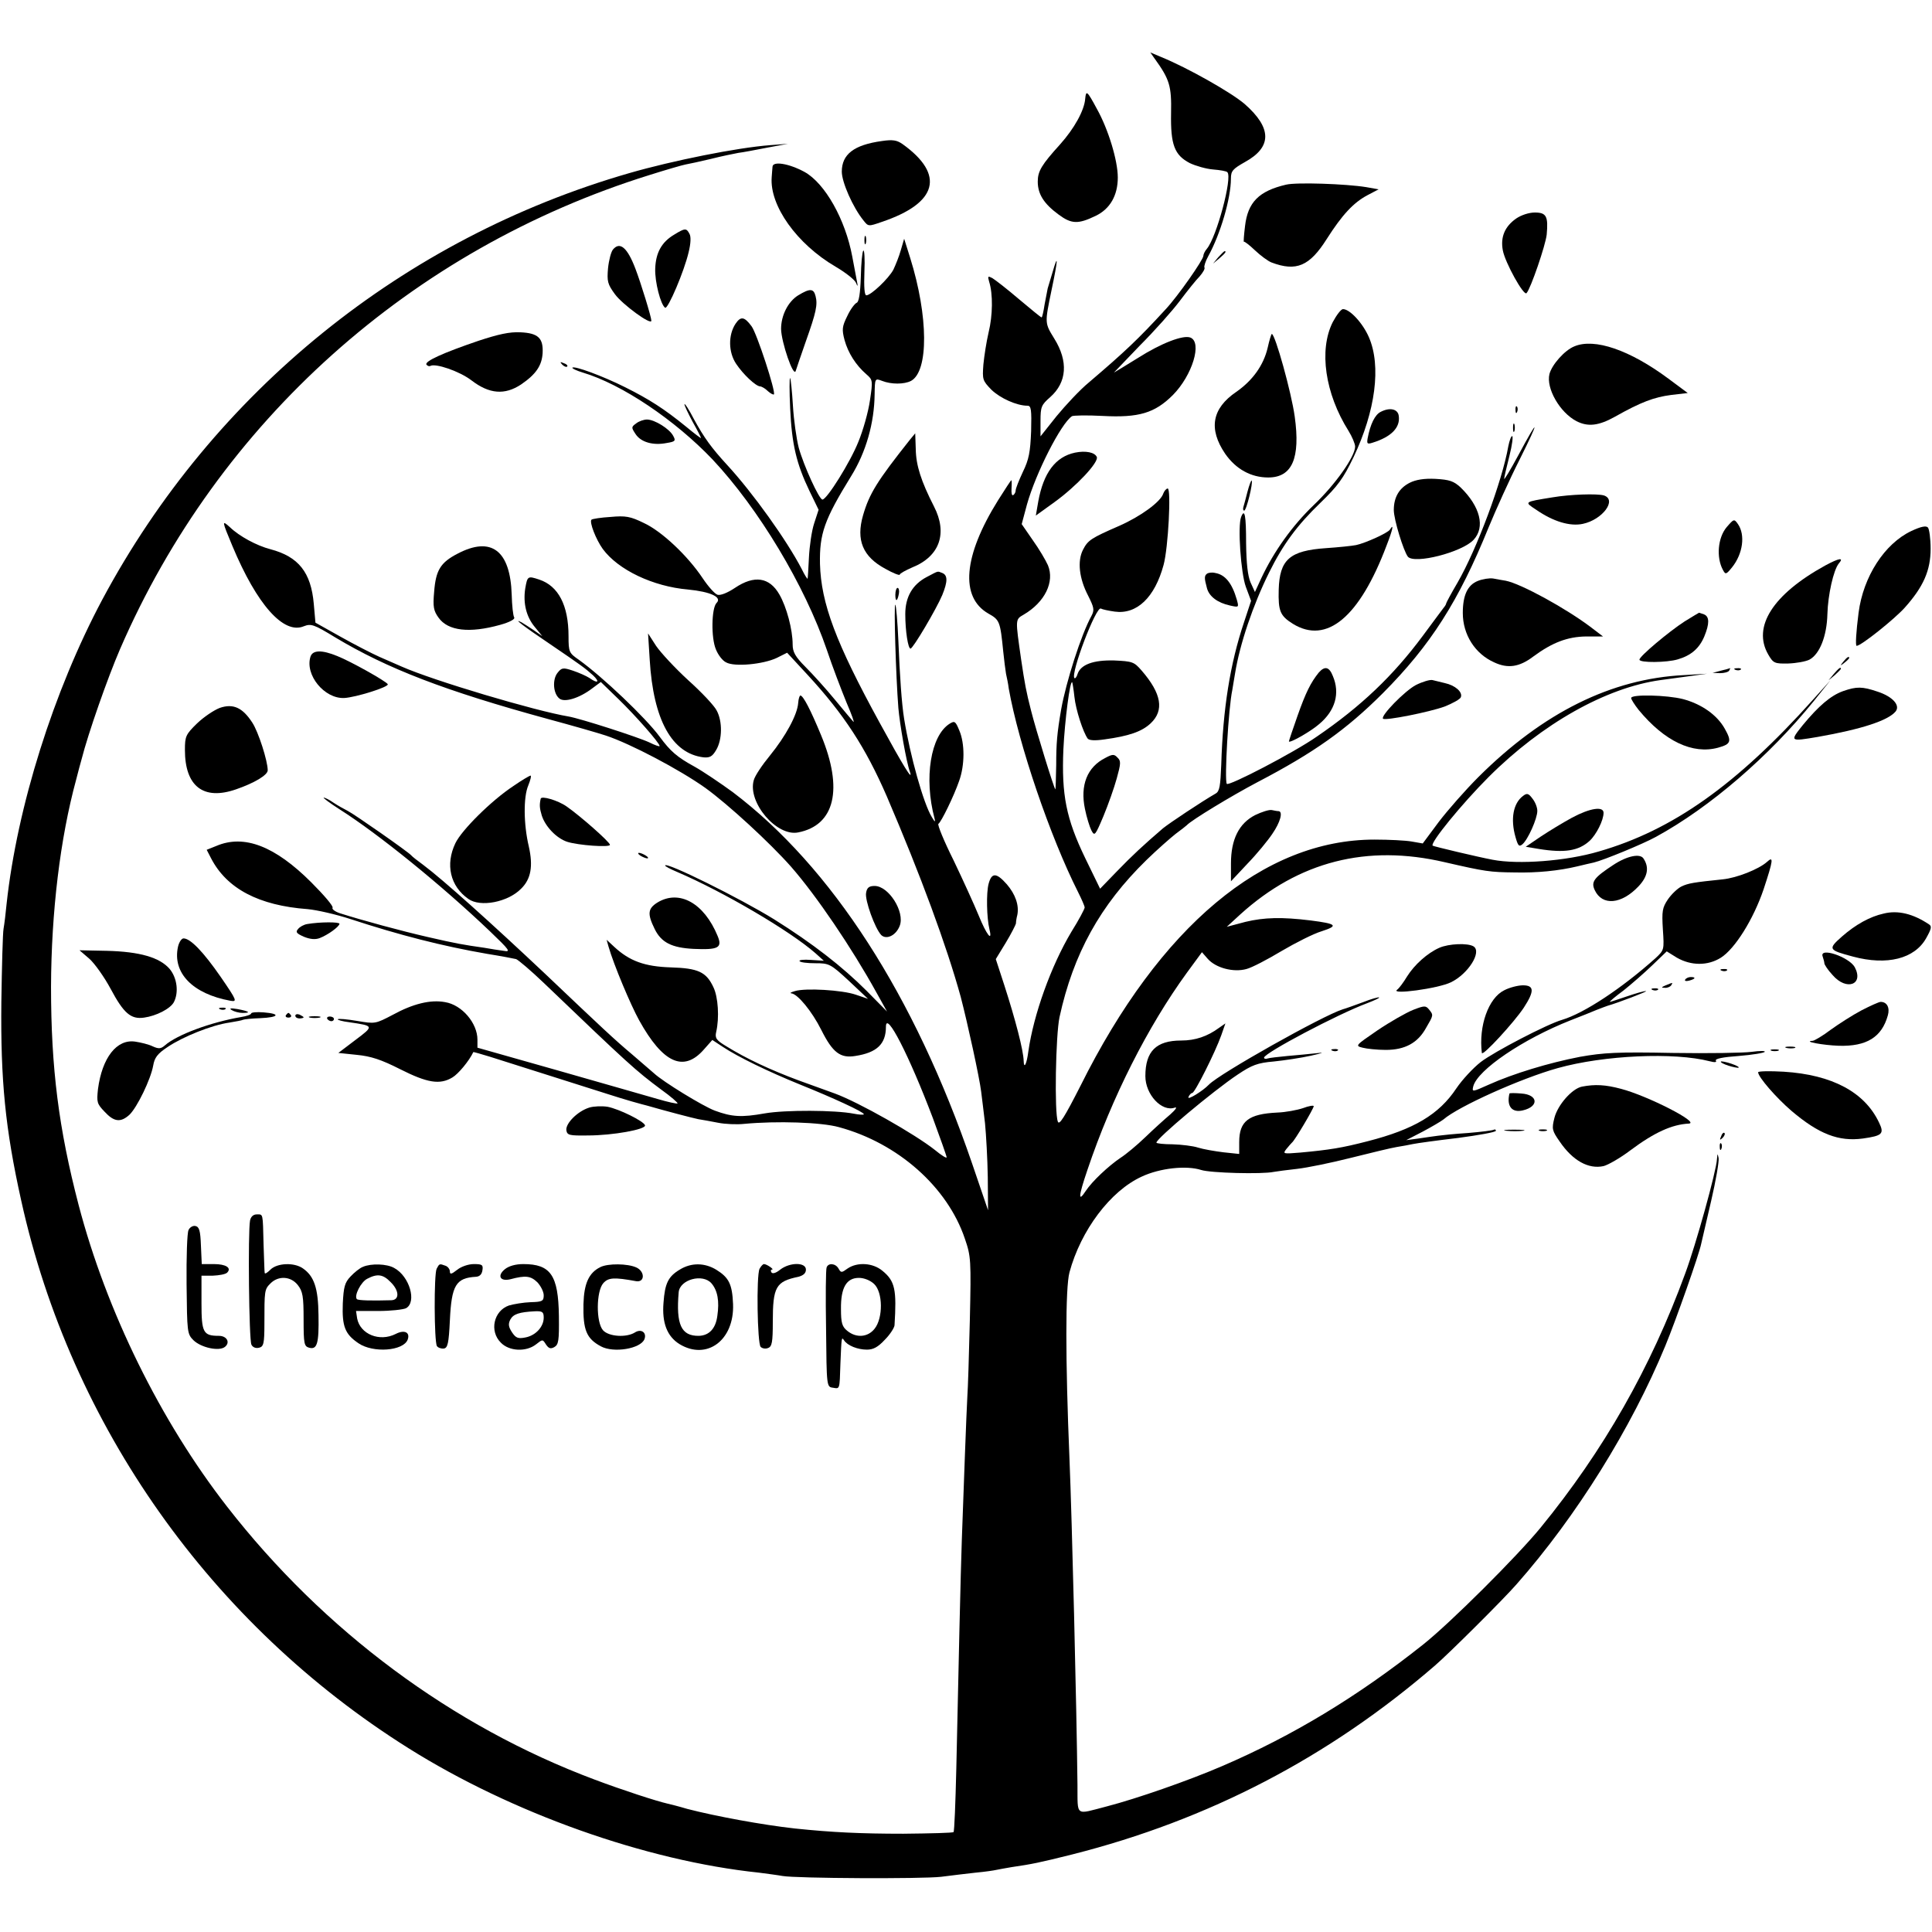 <?xml version="1.0" standalone="no"?>
<!DOCTYPE svg PUBLIC "-//W3C//DTD SVG 20010904//EN"
 "http://www.w3.org/TR/2001/REC-SVG-20010904/DTD/svg10.dtd">
<svg version="1.0" xmlns="http://www.w3.org/2000/svg"
 width="700pt" height="700pt" viewBox="0 0 700 700"
 preserveAspectRatio="xMidYMid meet">
<g transform="translate(0,700) scale(0.1,-0.1)"
fill="#000000" stroke="none">
<path d="M4184 6787 c54 -75 61 -99 59 -197 -2 -114 12 -152 68 -181 21 -10
59 -21 84 -23 25 -2 49 -6 52 -10 19 -19 -39 -235 -74 -277 -7 -8 -13 -20 -13
-26 0 -14 -92 -146 -137 -194 -99 -108 -148 -154 -277 -264 -33 -27 -85 -83
-118 -123 l-58 -73 0 56 c0 51 3 58 35 86 61 54 66 130 15 212 -35 57 -35 55
-10 176 23 109 25 138 4 66 -8 -27 -16 -54 -18 -60 -1 -5 -6 -31 -11 -57 -4
-27 -9 -48 -11 -48 -3 0 -39 30 -82 66 -42 36 -86 70 -96 76 -17 9 -18 8 -12
-13 14 -44 13 -122 -2 -183 -8 -34 -16 -86 -19 -117 -4 -54 -3 -58 29 -91 32
-31 92 -58 131 -58 13 0 15 -14 13 -92 -3 -76 -8 -103 -30 -148 -14 -30 -26
-60 -26 -67 0 -6 -4 -14 -9 -17 -5 -3 -7 8 -6 24 1 17 1 30 -1 30 -1 0 -23
-33 -48 -73 -126 -202 -138 -351 -35 -410 41 -23 43 -28 54 -138 3 -31 8 -67
10 -80 3 -13 8 -37 10 -54 36 -202 150 -537 251 -737 13 -26 24 -51 24 -56 0
-5 -21 -45 -48 -88 -74 -124 -137 -300 -156 -433 -6 -47 -16 -66 -17 -35 -1
39 -30 150 -70 274 l-31 95 36 59 c20 33 36 65 37 70 0 6 2 20 5 31 7 35 -7
75 -38 111 -38 43 -55 43 -66 2 -9 -33 -7 -124 3 -165 12 -49 -11 -19 -39 50
-16 39 -57 129 -91 200 -35 70 -59 129 -55 132 10 6 56 100 75 155 21 58 21
136 1 183 -14 34 -17 36 -35 25 -69 -43 -94 -197 -55 -343 4 -15 1 -14 -10 5
-30 49 -78 220 -100 355 -9 55 -16 158 -21 284 -3 68 -8 127 -11 130 -6 6 2
-259 11 -374 5 -58 29 -197 42 -232 12 -37 -25 23 -109 177 -160 292 -213 434
-217 577 -2 109 15 159 113 318 54 87 84 193 85 297 1 57 1 58 27 48 33 -13
80 -13 105 0 64 35 63 234 -3 445 l-22 70 -12 -41 c-6 -22 -19 -54 -27 -71
-17 -32 -81 -93 -98 -93 -7 0 -9 31 -7 85 2 46 0 81 -4 77 -4 -4 -8 -47 -9
-96 -2 -60 -7 -90 -15 -93 -7 -3 -23 -24 -34 -48 -19 -38 -20 -49 -10 -87 13
-47 41 -91 79 -124 23 -20 24 -22 13 -95 -6 -42 -25 -109 -42 -150 -29 -73
-114 -209 -130 -209 -12 0 -68 123 -86 188 -8 31 -18 100 -21 152 -3 52 -8 97
-10 100 -3 3 -3 -47 0 -110 6 -131 23 -201 70 -299 l33 -68 -16 -49 c-9 -27
-17 -83 -19 -124 -2 -41 -4 -76 -5 -77 -1 -1 -11 14 -21 35 -54 104 -177 276
-270 377 -57 62 -84 99 -121 167 -18 35 -34 59 -34 53 0 -5 14 -34 30 -64 17
-30 30 -56 30 -58 0 -2 -24 16 -54 41 -80 65 -133 99 -221 143 -82 41 -183 78
-191 71 -2 -3 15 -11 38 -18 141 -42 334 -172 470 -315 167 -178 334 -456 414
-690 20 -60 53 -146 71 -190 19 -44 30 -75 25 -70 -5 6 -36 42 -67 80 -32 39
-80 92 -106 118 -38 38 -47 55 -47 82 0 54 -22 136 -48 181 -36 63 -91 71
-161 24 -27 -18 -52 -28 -63 -25 -10 3 -34 30 -54 60 -54 81 -148 170 -213
200 -49 24 -66 27 -121 22 -34 -2 -66 -7 -69 -10 -8 -9 16 -71 41 -106 56 -76
182 -136 309 -147 82 -8 125 -28 103 -49 -18 -19 -20 -126 -2 -168 8 -20 24
-41 37 -47 30 -17 134 -7 183 16 l38 19 74 -80 c132 -143 210 -263 287 -440
123 -287 217 -542 268 -727 25 -96 68 -293 74 -343 3 -22 9 -74 14 -115 4 -41
9 -129 10 -195 l1 -120 -58 170 c-209 610 -509 1074 -867 1345 -44 32 -106 74
-138 92 -64 35 -88 56 -127 109 -51 69 -206 216 -292 278 -36 25 -38 28 -38
86 0 112 -37 182 -106 205 -42 14 -43 13 -51 -33 -8 -53 4 -102 35 -139 l27
-33 -30 21 c-16 11 -37 24 -45 29 -35 18 10 -16 99 -76 119 -81 130 -89 160
-116 26 -25 17 -31 -14 -9 -11 7 -38 19 -59 26 -36 12 -41 11 -56 -8 -19 -24
-16 -75 7 -93 18 -15 72 1 119 37 l31 23 64 -62 c61 -59 149 -159 149 -170 0
-3 -17 3 -37 13 -40 19 -251 87 -293 94 -120 20 -490 130 -605 181 -16 7 -52
23 -80 35 -27 12 -91 45 -141 73 l-91 51 -6 68 c-10 114 -55 171 -157 198 -50
13 -113 47 -147 80 -30 27 -29 23 9 -68 89 -213 186 -322 259 -291 26 10 36 7
113 -40 190 -114 398 -194 771 -296 89 -24 183 -51 210 -60 88 -29 267 -123
361 -190 83 -60 233 -198 310 -285 92 -105 220 -294 309 -455 l39 -70 -74 75
c-88 88 -196 172 -335 259 -121 75 -395 211 -395 195 0 -3 19 -13 43 -23 168
-72 410 -214 502 -295 l30 -27 -47 3 c-25 2 -44 0 -41 -4 2 -5 28 -8 57 -8 50
0 55 -2 122 -64 l69 -65 -44 15 c-49 17 -183 25 -221 13 -14 -4 -19 -7 -13 -8
23 -2 75 -65 109 -133 41 -82 69 -103 123 -94 78 12 111 43 111 106 0 60 84
-104 170 -331 27 -73 50 -138 50 -142 0 -5 -19 7 -42 26 -73 58 -276 173 -363
205 -16 6 -75 27 -130 47 -105 39 -192 80 -263 124 -37 22 -42 30 -37 52 12
52 7 127 -10 162 -26 56 -56 69 -155 72 -94 3 -149 23 -204 74 l-28 26 7 -25
c19 -66 80 -211 111 -267 86 -155 161 -189 234 -106 l31 35 38 -25 c56 -37
163 -89 281 -137 117 -47 230 -99 230 -107 0 -3 -17 -2 -37 2 -67 13 -247 14
-322 1 -84 -15 -119 -13 -181 10 -43 16 -188 105 -220 135 -9 8 -45 39 -80 69
-62 52 -111 98 -314 291 -192 181 -371 342 -442 395 -22 16 -41 31 -44 35 -10
12 -206 149 -230 161 -14 7 -37 20 -52 30 -14 10 -30 18 -35 18 -4 0 21 -19
57 -42 142 -90 371 -276 545 -442 72 -69 77 -76 50 -71 -16 2 -48 7 -70 11
-77 11 -101 15 -205 39 -96 22 -236 60 -318 86 -18 6 -30 15 -27 20 4 5 -31
46 -77 92 -131 131 -243 175 -344 132 l-35 -14 16 -31 c57 -110 173 -171 350
-184 33 -3 103 -19 155 -36 177 -58 333 -98 495 -126 50 -8 97 -17 105 -19 8
-3 53 -41 100 -86 308 -295 332 -317 426 -387 35 -25 61 -48 59 -50 -2 -2 -35
5 -72 16 -37 11 -200 57 -360 103 l-293 83 0 29 c0 60 -56 126 -117 136 -53
10 -117 -6 -190 -46 -63 -33 -64 -33 -129 -22 -36 6 -67 9 -70 6 -3 -2 17 -8
43 -11 88 -13 89 -13 21 -64 l-62 -47 67 -7 c51 -5 88 -17 157 -52 99 -50 144
-57 189 -30 21 12 61 60 76 92 1 1 28 -7 61 -17 32 -10 133 -42 224 -71 91
-29 183 -58 205 -65 22 -7 60 -19 85 -26 25 -7 50 -14 55 -15 62 -18 165 -45
185 -49 14 -2 46 -8 72 -13 25 -5 68 -7 95 -4 117 11 279 6 343 -12 214 -58
393 -217 456 -404 22 -64 23 -76 18 -297 -3 -126 -7 -250 -9 -275 -3 -49 -14
-348 -20 -519 -4 -112 -12 -458 -20 -830 -3 -124 -7 -226 -10 -229 -2 -3 -84
-5 -182 -6 -155 0 -259 5 -393 19 -117 13 -286 44 -390 71 -30 9 -62 17 -71
19 -40 9 -163 49 -264 87 -516 193 -982 539 -1332 989 -242 311 -437 708 -538
1093 -72 276 -100 495 -100 791 1 271 33 537 91 750 7 28 16 61 20 75 23 91
94 294 139 398 357 824 1055 1449 1919 1718 60 19 119 36 130 38 12 2 53 11
91 20 39 10 84 19 100 22 17 2 64 11 105 19 l75 14 -65 -5 c-119 -9 -353 -56
-509 -101 -819 -236 -1507 -792 -1910 -1545 -177 -332 -309 -752 -347 -1103
-3 -33 -8 -73 -11 -90 -3 -16 -6 -136 -8 -265 -3 -284 14 -459 72 -720 180
-816 688 -1535 1403 -1984 374 -235 860 -408 1270 -451 30 -4 69 -9 85 -12 50
-9 506 -11 575 -3 36 5 92 11 125 15 33 3 67 8 75 10 8 2 33 6 55 10 75 11
100 16 220 46 494 125 930 352 1315 685 50 43 250 242 295 294 217 246 416
566 539 864 38 92 123 333 130 370 3 12 19 81 36 155 17 73 29 143 27 155 -4
18 -4 18 -6 -4 -2 -42 -76 -309 -115 -414 -125 -342 -296 -642 -524 -921 -86
-105 -327 -345 -425 -423 -238 -189 -473 -331 -729 -441 -123 -53 -310 -118
-418 -146 -116 -30 -105 -39 -106 78 -3 280 -20 967 -29 1182 -15 358 -15 620
0 675 41 152 148 295 262 347 66 31 162 41 215 24 33 -11 221 -16 263 -7 11 2
49 7 85 11 36 4 124 22 195 40 72 18 146 36 165 39 19 3 46 8 60 11 14 3 87
13 163 22 75 10 137 21 137 26 0 4 -3 6 -7 4 -5 -3 -46 -8 -93 -12 -47 -3 -96
-8 -110 -10 -14 -2 -45 -6 -70 -10 l-45 -6 60 31 c32 17 66 37 75 44 54 47
281 149 414 186 168 47 422 58 550 25 19 -5 27 -4 23 2 -4 7 26 13 83 17 49 4
92 11 94 15 3 4 -18 4 -47 0 -29 -4 -158 -6 -287 -4 -199 4 -250 1 -335 -14
-114 -22 -242 -61 -331 -101 -60 -27 -61 -27 -56 -6 16 60 180 171 352 239 36
14 79 31 95 38 17 7 35 13 40 15 36 10 148 53 139 53 -6 1 -37 -8 -69 -19 -32
-11 -60 -20 -62 -20 -3 0 19 19 49 41 29 23 76 64 105 92 l52 50 37 -23 c51
-29 111 -30 159 0 51 32 118 139 155 248 35 106 37 122 12 99 -29 -26 -109
-58 -160 -63 -106 -11 -125 -14 -150 -26 -14 -7 -36 -28 -49 -47 -20 -30 -22
-42 -18 -108 5 -75 5 -75 -27 -105 -122 -109 -258 -199 -338 -223 -53 -15
-247 -116 -295 -153 -27 -21 -67 -64 -88 -95 -63 -95 -154 -149 -322 -192 -93
-24 -136 -31 -244 -41 -62 -5 -64 -5 -50 13 8 10 17 20 20 23 10 7 79 124 79
132 0 4 -18 1 -39 -7 -21 -7 -63 -15 -93 -16 -104 -5 -138 -31 -138 -107 l0
-43 -57 6 c-32 4 -73 11 -92 17 -18 6 -60 11 -92 12 -32 0 -59 3 -59 6 0 15
205 187 295 247 51 34 71 42 130 47 39 4 99 13 135 21 44 10 51 13 20 9 -25
-3 -72 -7 -105 -10 -33 -3 -66 -7 -72 -9 -7 -3 -13 -1 -13 3 1 17 268 158 373
197 26 10 46 19 44 21 -2 2 -28 -5 -58 -17 -30 -11 -63 -23 -74 -26 -71 -22
-447 -233 -485 -273 -22 -23 -79 -58 -74 -45 3 8 10 15 14 15 9 0 83 147 105
209 l15 43 -23 -16 c-42 -31 -86 -46 -137 -46 -91 0 -130 -39 -130 -129 0 -67
60 -131 107 -114 10 3 2 -8 -17 -25 -19 -16 -60 -53 -90 -82 -30 -29 -71 -63
-90 -75 -43 -29 -103 -85 -126 -120 -28 -43 -27 -21 6 76 89 264 219 520 360
714 l55 75 21 -24 c29 -33 93 -50 140 -37 20 5 77 35 127 65 51 30 116 63 146
72 62 20 54 27 -40 39 -105 13 -169 11 -236 -5 l-68 -18 49 45 c212 192 459
255 741 189 148 -34 163 -36 253 -37 81 -2 160 6 227 22 22 5 49 12 60 14 34
8 178 67 225 93 196 107 410 292 572 492 l60 75 -63 -70 c-277 -309 -509 -473
-776 -550 -118 -35 -292 -48 -385 -30 -53 10 -213 48 -217 51 -11 9 107 153
203 249 193 193 426 324 623 351 21 3 67 9 103 14 l65 9 -83 -5 c-264 -13
-511 -136 -745 -369 -48 -48 -112 -121 -144 -163 l-58 -78 -40 7 c-22 4 -83 7
-135 7 -401 0 -777 -314 -1065 -892 -58 -114 -77 -144 -82 -130 -13 31 -8 314
6 379 50 229 147 405 315 569 39 38 87 80 106 95 19 14 37 28 40 31 16 18 163
107 256 156 205 107 322 190 455 323 172 173 274 332 383 601 26 63 76 174
112 245 74 148 71 157 -5 15 -28 -52 -51 -90 -51 -85 0 6 9 43 19 83 10 39 14
72 10 72 -4 0 -10 -17 -14 -37 -22 -126 -114 -373 -184 -494 -23 -39 -41 -73
-41 -75 0 -3 -4 -10 -10 -17 -5 -7 -39 -52 -75 -101 -107 -144 -223 -255 -384
-365 -83 -58 -320 -181 -326 -171 -9 14 6 275 20 340 2 14 7 41 10 60 17 106
65 248 123 365 51 103 102 172 186 253 63 61 83 88 120 165 80 168 101 331 56
435 -22 51 -69 102 -94 102 -7 0 -23 -21 -37 -47 -51 -101 -28 -259 57 -394
13 -21 24 -47 24 -57 0 -36 -72 -138 -150 -212 -77 -74 -144 -167 -190 -265
l-23 -50 -16 35 c-10 24 -15 67 -16 142 0 100 -5 128 -18 95 -13 -33 -1 -204
17 -253 l19 -51 -26 -79 c-50 -149 -76 -313 -82 -514 -3 -77 -6 -97 -20 -105
-52 -30 -166 -106 -191 -126 -71 -61 -112 -99 -168 -157 l-60 -62 -54 111
c-69 143 -86 229 -79 394 5 104 24 252 32 243 1 -2 5 -25 8 -53 5 -47 31 -127
48 -151 6 -7 27 -8 61 -3 88 12 135 28 167 58 50 47 40 108 -33 192 -27 31
-33 33 -99 36 -76 2 -122 -15 -133 -50 -3 -10 -8 -16 -11 -14 -15 16 79 263
96 252 5 -3 28 -8 50 -11 80 -11 145 51 177 169 17 62 28 277 15 277 -5 0 -12
-8 -16 -18 -9 -30 -82 -83 -159 -117 -103 -45 -114 -52 -132 -87 -21 -41 -14
-104 19 -167 21 -42 23 -51 12 -72 -38 -69 -92 -239 -110 -339 -15 -87 -18
-124 -18 -202 -1 -49 -2 -88 -3 -88 -4 0 -71 217 -88 285 -18 70 -23 98 -36
185 -21 148 -22 145 9 163 77 45 113 119 88 179 -8 18 -32 59 -55 91 l-40 58
19 71 c32 114 123 293 163 320 5 3 55 4 111 1 131 -7 189 10 255 76 70 71 107
191 63 208 -26 10 -105 -20 -190 -74 -47 -29 -86 -53 -87 -53 0 0 42 44 94 98
53 53 118 126 145 162 27 36 59 76 72 89 12 14 20 28 17 32 -2 4 4 23 14 41
44 80 82 209 82 281 0 28 7 35 51 60 98 54 98 123 -1 210 -49 42 -206 131
-304 171 l-38 16 16 -23z"/>
<path d="M3932 6643 c-3 -43 -40 -109 -91 -166 -67 -74 -81 -97 -81 -135 0
-45 22 -80 75 -119 47 -35 71 -36 135 -5 52 25 80 74 80 139 0 61 -34 174 -76
249 -35 65 -39 68 -42 37z"/>
<path d="M3195 6489 c-101 -14 -145 -48 -145 -111 0 -38 40 -129 78 -176 18
-23 18 -23 67 -6 202 68 230 171 75 282 -20 14 -35 17 -75 11z"/>
<path d="M2799 6396 c-1 -9 -2 -26 -3 -38 -8 -103 91 -242 231 -324 36 -21 69
-47 74 -58 7 -17 8 -15 3 9 -3 16 -10 54 -16 85 -25 135 -99 266 -173 307 -57
31 -115 40 -116 19z"/>
<path d="M4660 6331 c-99 -23 -139 -64 -149 -150 -4 -33 -6 -59 -4 -57 2 2 20
-12 40 -31 20 -19 47 -39 60 -44 90 -34 138 -13 200 85 56 88 97 132 148 159
l40 21 -45 8 c-74 12 -253 18 -290 9z"/>
<path d="M5493 6208 c-41 -29 -57 -67 -48 -115 8 -44 76 -167 86 -155 15 16
69 174 73 212 6 66 -1 80 -43 80 -21 0 -49 -9 -68 -22z"/>
<path d="M2443 6150 c-46 -27 -67 -66 -69 -123 -2 -48 20 -132 36 -142 10 -6
69 132 85 201 8 32 9 57 3 67 -11 21 -16 21 -55 -3z"/>
<path d="M3132 6130 c0 -14 2 -19 5 -12 2 6 2 18 0 25 -3 6 -5 1 -5 -13z"/>
<path d="M2221 6096 c-7 -8 -15 -39 -18 -68 -4 -47 -2 -57 25 -94 27 -37 132
-114 132 -96 0 13 -38 137 -58 189 -29 76 -56 99 -81 69z"/>
<path d="M4414 6068 l-19 -23 23 19 c21 18 27 26 19 26 -2 0 -12 -10 -23 -22z"/>
<path d="M2892 5930 c-37 -23 -62 -73 -62 -122 1 -48 45 -177 53 -152 3 10 20
59 37 108 37 104 43 132 35 163 -7 28 -20 29 -63 3z"/>
<path d="M2665 5827 c-27 -41 -26 -103 2 -145 26 -39 71 -81 87 -82 5 0 18 -7
28 -17 10 -9 20 -14 22 -12 8 8 -62 222 -81 247 -26 35 -39 37 -58 9z"/>
<path d="M1733 5765 c-129 -44 -195 -74 -188 -86 4 -5 10 -7 14 -5 18 11 106
-19 149 -52 65 -50 121 -54 180 -15 54 37 75 68 78 113 3 55 -16 73 -80 76
-40 2 -80 -7 -153 -31z"/>
<path d="M4593 5740 c-15 -64 -55 -119 -114 -160 -88 -60 -101 -134 -40 -224
39 -56 94 -86 156 -86 87 0 117 70 96 221 -12 87 -71 299 -83 299 -2 0 -9 -23
-15 -50z"/>
<path d="M5704 5745 c-35 -14 -81 -66 -90 -100 -13 -52 38 -140 98 -171 41
-21 80 -17 139 16 94 53 142 71 204 79 l60 7 -70 52 c-140 104 -268 148 -341
117z"/>
<path d="M2037 5679 c7 -7 15 -10 18 -7 3 3 -2 9 -12 12 -14 6 -15 5 -6 -5z"/>
<path d="M5491 5514 c0 -11 3 -14 6 -6 3 7 2 16 -1 19 -3 4 -6 -2 -5 -13z"/>
<path d="M5003 5508 c-21 -10 -38 -44 -48 -97 -3 -19 -1 -21 18 -15 68 21 101
55 95 97 -3 25 -32 32 -65 15z"/>
<path d="M2305 5466 c-18 -13 -18 -15 -2 -39 19 -29 63 -42 113 -32 31 5 33 8
23 26 -13 25 -67 59 -95 59 -11 0 -29 -6 -39 -14z"/>
<path d="M5482 5450 c0 -14 2 -19 5 -12 2 6 2 18 0 25 -3 6 -5 1 -5 -13z"/>
<path d="M3297 5407 c-119 -150 -147 -195 -170 -274 -26 -90 -1 -150 81 -194
28 -16 52 -25 52 -21 0 4 20 15 45 26 100 40 129 124 79 221 -47 92 -65 149
-66 207 -1 32 -2 58 -2 58 -1 -1 -9 -11 -19 -23z"/>
<path d="M3895 5360 c-71 -15 -114 -73 -133 -176 l-9 -52 68 49 c80 58 160
144 153 163 -7 17 -40 24 -79 16z"/>
<path d="M5108 5251 c-38 -19 -58 -52 -58 -99 0 -34 35 -148 51 -169 24 -28
196 16 238 61 43 46 24 121 -47 190 -25 23 -40 28 -91 31 -41 2 -71 -3 -93
-14z"/>
<path d="M4520 5219 c-6 -24 -13 -50 -15 -56 -2 -7 -1 -13 3 -13 8 0 33 102
27 109 -2 1 -9 -17 -15 -40z"/>
<path d="M5625 5198 c-105 -17 -103 -16 -59 -45 62 -43 123 -61 169 -51 71 15
125 87 76 103 -24 7 -121 4 -186 -7z"/>
<path d="M6256 5090 c-32 -38 -38 -109 -14 -154 10 -19 12 -18 34 9 39 49 48
117 21 156 -14 20 -15 19 -41 -11z"/>
<path d="M6925 5076 c-97 -46 -174 -165 -191 -296 -9 -70 -12 -120 -7 -120 16
0 136 96 174 138 68 76 94 135 94 214 0 37 -5 72 -10 77 -7 7 -26 3 -60 -13z"/>
<path d="M5036 5081 c-8 -12 -89 -49 -123 -56 -15 -3 -64 -8 -108 -11 -132 -9
-169 -41 -172 -151 -2 -77 5 -94 51 -123 123 -76 242 24 340 284 23 59 27 82
12 57z"/>
<path d="M1658 4994 c-62 -32 -79 -60 -85 -138 -5 -55 -2 -69 16 -94 34 -48
112 -57 223 -26 36 10 55 21 51 27 -4 6 -8 43 -9 82 -5 161 -74 213 -196 149z"/>
<path d="M6613 4951 c-189 -104 -265 -222 -206 -323 18 -31 23 -33 72 -32 29
1 63 7 77 14 37 20 63 85 65 165 2 70 22 159 41 183 20 23 3 21 -49 -7z"/>
<path d="M3357 4909 c-51 -27 -77 -72 -77 -134 0 -61 10 -125 19 -125 9 0 94
144 115 194 20 49 20 72 0 80 -19 7 -11 9 -57 -15z"/>
<path d="M4374 4922 c-11 -8 -11 -16 -1 -53 8 -30 38 -53 84 -63 32 -7 32 -7
24 22 -17 59 -42 90 -78 96 -11 3 -24 1 -29 -2z"/>
<path d="M5354 4895 c-37 -15 -54 -52 -54 -116 0 -78 44 -148 114 -179 49 -23
91 -17 141 21 69 51 124 72 192 73 l61 0 -42 32 c-92 70 -257 160 -311 170
-11 2 -31 5 -45 8 -14 2 -39 -2 -56 -9z"/>
<path d="M3244 4845 c0 -28 8 -24 13 5 2 11 -1 20 -5 20 -4 0 -8 -11 -8 -25z"/>
<path d="M6103 4748 c-57 -37 -163 -126 -163 -138 0 -12 99 -11 139 1 48 14
78 40 96 83 19 46 19 72 -1 80 -9 3 -17 6 -18 6 -1 0 -25 -15 -53 -32z"/>
<path d="M2354 4610 c13 -218 80 -340 195 -354 23 -2 32 3 46 27 22 37 23 103
2 142 -8 17 -54 66 -103 110 -48 44 -100 100 -117 125 l-29 45 6 -95z"/>
<path d="M1125 4621 c-21 -66 50 -153 122 -150 41 2 163 40 158 50 -8 12 -135
83 -183 102 -56 23 -89 22 -97 -2z"/>
<path d="M6679 4603 c-13 -16 -12 -17 4 -4 9 7 17 15 17 17 0 8 -8 3 -21 -13z"/>
<path d="M4778 4563 c-29 -36 -47 -72 -77 -157 -17 -48 -31 -90 -31 -92 0 -9
78 35 109 62 59 49 77 112 50 175 -13 33 -29 37 -51 12z"/>
<path d="M6235 4570 l-30 -8 27 -1 c15 0 30 4 33 9 3 6 5 9 3 9 -2 -1 -16 -5
-33 -9z"/>
<path d="M6288 4573 c7 -3 16 -2 19 1 4 3 -2 6 -13 5 -11 0 -14 -3 -6 -6z"/>
<path d="M6644 4558 l-19 -23 23 19 c12 11 22 21 22 23 0 8 -8 2 -26 -19z"/>
<path d="M5130 4518 c-40 -21 -129 -112 -119 -122 8 -8 168 24 223 44 30 12
57 27 59 34 7 19 -21 43 -58 51 -16 4 -37 9 -45 11 -9 2 -36 -6 -60 -18z"/>
<path d="M6678 4496 c-45 -16 -89 -54 -146 -123 -48 -60 -47 -60 54 -43 159
28 254 59 282 92 18 22 -10 54 -65 72 -56 19 -76 19 -125 2z"/>
<path d="M2892 4453 c-3 -43 -46 -121 -102 -190 -28 -34 -55 -74 -59 -90 -23
-80 83 -205 161 -189 133 26 164 157 83 352 -38 92 -65 144 -75 144 -3 0 -7
-12 -8 -27z"/>
<path d="M5910 4471 c0 -5 12 -24 27 -43 94 -114 196 -162 288 -137 47 13 50
23 24 69 -28 50 -84 89 -151 107 -59 15 -188 18 -188 4z"/>
<path d="M796 4435 c-21 -8 -58 -33 -82 -56 -41 -40 -44 -47 -44 -96 0 -132
67 -184 185 -143 67 23 115 52 115 69 0 34 -34 140 -56 173 -35 54 -69 70
-118 53z"/>
<path d="M4005 4254 c-66 -33 -92 -99 -74 -185 6 -30 17 -65 23 -77 12 -23 14
-20 44 51 17 41 39 103 48 136 15 54 16 64 3 76 -12 13 -18 13 -44 -1z"/>
<path d="M1860 4152 c-79 -52 -187 -159 -210 -207 -37 -77 -19 -156 47 -202
43 -31 143 -12 191 37 36 35 44 82 28 153 -19 80 -20 179 -2 221 8 20 12 36 8
36 -4 -1 -32 -17 -62 -38z"/>
<path d="M5518 4116 c-35 -26 -46 -83 -27 -149 9 -32 13 -36 25 -26 20 17 54
93 54 121 0 13 -8 33 -18 45 -14 19 -20 20 -34 9z"/>
<path d="M1959 4106 c-5 -23 -4 -34 4 -61 13 -40 53 -82 92 -95 41 -13 155
-21 155 -11 0 10 -108 105 -157 139 -31 22 -92 40 -94 28z"/>
<path d="M4548 4047 c-59 -30 -88 -88 -88 -176 l0 -64 60 64 c34 35 74 84 90
108 29 42 39 80 23 82 -5 0 -16 2 -25 4 -10 2 -37 -7 -60 -18z"/>
<path d="M5695 4037 c-33 -18 -84 -49 -114 -69 l-53 -36 48 -8 c93 -15 143 -7
183 29 25 23 51 75 51 102 0 25 -50 17 -115 -18z"/>
<path d="M2320 3900 c8 -5 20 -10 25 -10 6 0 3 5 -5 10 -8 5 -19 10 -25 10 -5
0 -3 -5 5 -10z"/>
<path d="M5845 3866 c-70 -46 -81 -61 -67 -91 27 -58 97 -52 159 14 33 35 39
68 18 100 -12 20 -60 10 -110 -23z"/>
<path d="M3138 3765 c-5 -26 32 -129 55 -153 19 -18 54 -1 67 34 19 50 -40
144 -91 144 -20 0 -28 -6 -31 -25z"/>
<path d="M2382 3730 c-35 -22 -37 -41 -10 -96 24 -49 62 -68 141 -72 90 -4
105 4 87 47 -49 119 -139 169 -218 121z"/>
<path d="M6825 3690 c-50 -11 -102 -40 -151 -83 -52 -46 -50 -49 40 -73 123
-33 223 -8 265 67 19 34 21 43 10 50 -57 38 -112 52 -164 39z"/>
<path d="M1113 3652 c-12 -2 -27 -10 -33 -18 -10 -11 -6 -16 21 -28 22 -9 41
-11 57 -5 29 11 71 41 72 52 0 7 -70 7 -117 -1z"/>
<path d="M645 3570 c-21 -95 53 -171 190 -196 25 -4 24 0 -35 86 -63 91 -110
140 -135 140 -7 0 -16 -13 -20 -30z"/>
<path d="M5215 3566 c-43 -19 -90 -61 -117 -104 -12 -20 -28 -42 -36 -48 -26
-19 148 4 195 27 62 30 113 110 82 130 -21 13 -90 10 -124 -5z"/>
<path d="M324 3526 c19 -17 54 -66 77 -109 47 -88 73 -111 121 -104 44 6 95
32 108 56 18 35 12 87 -15 120 -36 42 -108 63 -228 66 l-99 2 36 -31z"/>
<path d="M6604 3534 c3 -9 6 -20 6 -24 0 -5 13 -25 30 -43 50 -58 114 -35 80
29 -21 37 -130 74 -116 38z"/>
<path d="M6238 3483 c7 -3 16 -2 19 1 4 3 -2 6 -13 5 -11 0 -14 -3 -6 -6z"/>
<path d="M6106 3451 c-4 -5 3 -7 14 -4 23 6 26 13 6 13 -8 0 -17 -4 -20 -9z"/>
<path d="M6035 3430 c-16 -7 -17 -9 -3 -9 9 -1 20 4 23 9 7 11 7 11 -20 0z"/>
<path d="M5450 3412 c-57 -28 -93 -129 -81 -227 2 -14 117 111 152 164 39 60
38 81 -3 81 -18 0 -49 -8 -68 -18z"/>
<path d="M5988 3413 c7 -3 16 -2 19 1 4 3 -2 6 -13 5 -11 0 -14 -3 -6 -6z"/>
<path d="M6744 3339 c-32 -17 -82 -49 -111 -70 -29 -22 -58 -39 -65 -40 -39
-2 37 -16 94 -18 101 -3 156 31 178 110 8 28 -3 49 -26 49 -6 0 -37 -14 -70
-31z"/>
<path d="M5120 3341 c-25 -10 -83 -43 -129 -74 -80 -55 -82 -56 -54 -63 15 -4
53 -8 84 -8 69 0 116 25 146 80 27 46 27 46 11 66 -12 15 -17 15 -58 -1z"/>
<path d="M798 3343 c7 -3 16 -2 19 1 4 3 -2 6 -13 5 -11 0 -14 -3 -6 -6z"/>
<path d="M840 3340 c8 -5 26 -10 39 -10 32 0 24 6 -19 14 -25 4 -31 3 -20 -4z"/>
<path d="M910 3328 c0 -4 -17 -10 -37 -13 -110 -19 -232 -64 -276 -103 -14
-12 -22 -13 -44 -3 -14 7 -43 14 -63 17 -67 10 -120 -58 -135 -172 -5 -47 -4
-53 24 -82 34 -37 58 -40 90 -11 28 27 77 128 86 178 5 29 15 43 53 68 55 37
159 79 223 88 24 4 46 8 49 10 4 2 32 5 63 6 68 3 75 16 12 21 -25 2 -45 0
-45 -4z"/>
<path d="M1036 3322 c-3 -5 1 -9 9 -9 8 0 12 4 9 9 -3 4 -7 8 -9 8 -2 0 -6 -4
-9 -8z"/>
<path d="M1070 3320 c0 -6 7 -10 15 -10 8 0 15 2 15 4 0 2 -7 6 -15 10 -8 3
-15 1 -15 -4z"/>
<path d="M1123 3313 c9 -2 25 -2 35 0 9 3 1 5 -18 5 -19 0 -27 -2 -17 -5z"/>
<path d="M1186 3308 c3 -4 9 -8 15 -8 5 0 9 4 9 8 0 5 -7 9 -15 9 -8 0 -12 -4
-9 -9z"/>
<path d="M6473 3203 c9 -2 23 -2 30 0 6 3 -1 5 -18 5 -16 0 -22 -2 -12 -5z"/>
<path d="M4828 3193 c7 -3 16 -2 19 1 4 3 -2 6 -13 5 -11 0 -14 -3 -6 -6z"/>
<path d="M6418 3193 c6 -2 18 -2 25 0 6 3 1 5 -13 5 -14 0 -19 -2 -12 -5z"/>
<path d="M6236 3151 c10 -10 72 -26 63 -17 -4 4 -21 11 -39 16 -19 5 -29 6
-24 1z"/>
<path d="M6370 3115 c0 -17 65 -92 121 -140 99 -84 171 -112 259 -100 70 10
78 17 58 58 -52 110 -170 173 -345 184 -51 3 -93 2 -93 -2z"/>
<path d="M5732 3063 c-36 -7 -88 -66 -100 -113 -10 -40 -9 -46 19 -86 47 -69
104 -101 159 -89 16 4 60 29 97 57 87 65 151 94 212 97 42 3 -150 101 -246
126 -56 15 -94 17 -141 8z"/>
<path d="M5469 3038 c-11 -46 9 -71 49 -61 59 14 55 57 -6 61 -23 2 -42 2 -43
0z"/>
<path d="M2135 2987 c-42 -13 -86 -57 -83 -82 3 -18 10 -20 78 -19 90 0 212
22 207 37 -5 15 -94 59 -136 67 -20 3 -50 2 -66 -3z"/>
<path d="M5458 2903 c18 -2 45 -2 60 0 15 2 0 4 -33 4 -33 0 -45 -2 -27 -4z"/>
<path d="M5578 2903 c6 -2 18 -2 25 0 6 3 1 5 -13 5 -14 0 -19 -2 -12 -5z"/>
<path d="M6236 2883 c-6 -14 -5 -15 5 -6 7 7 10 15 7 18 -3 3 -9 -2 -12 -12z"/>
<path d="M6231 2844 c0 -11 3 -14 6 -6 3 7 2 16 -1 19 -3 4 -6 -2 -5 -13z"/>
<path d="M906 2578 c-8 -41 -4 -433 5 -450 5 -10 16 -14 28 -11 16 4 19 15 19
86 0 121 0 125 22 147 29 29 74 26 99 -6 18 -23 21 -41 21 -124 0 -89 2 -98
20 -103 29 -8 36 15 34 118 -1 98 -16 141 -56 169 -32 23 -94 20 -118 -4 -11
-11 -20 -17 -21 -12 -1 4 -2 50 -4 102 -3 117 -1 110 -25 110 -12 0 -21 -8
-24 -22z"/>
<path d="M683 2543 c-5 -10 -8 -98 -7 -197 2 -173 2 -179 25 -202 28 -27 93
-41 114 -24 20 16 7 40 -22 40 -57 0 -63 12 -63 119 l0 99 41 0 c23 1 46 5 52
11 17 17 -4 31 -48 31 l-44 0 -3 67 c-2 54 -6 68 -20 71 -9 2 -21 -5 -25 -15z"/>
<path d="M1315 2410 c-11 -4 -31 -20 -45 -35 -21 -22 -25 -38 -28 -98 -3 -83
8 -111 57 -144 53 -36 162 -28 178 13 10 27 -12 37 -43 21 -59 -30 -129 -1
-140 56 l-4 27 80 0 c45 0 90 5 101 10 40 22 13 116 -43 146 -26 15 -83 17
-113 4z m100 -55 c32 -31 33 -65 3 -66 -71 -2 -120 -1 -125 4 -11 12 15 63 38
74 36 19 57 16 84 -12z"/>
<path d="M1582 2403 c-10 -21 -9 -263 1 -280 4 -6 15 -10 25 -9 14 2 18 18 22
102 6 128 22 154 95 158 13 1 21 9 23 24 3 19 -1 22 -31 22 -20 0 -46 -9 -61
-21 -20 -16 -26 -17 -26 -6 0 8 -7 18 -16 21 -22 8 -22 8 -32 -11z"/>
<path d="M1830 2402 c-30 -24 -18 -46 19 -37 56 15 74 12 98 -11 12 -13 23
-34 23 -47 0 -21 -5 -24 -47 -25 -27 -1 -62 -7 -79 -12 -55 -19 -72 -93 -29
-135 30 -31 91 -34 127 -6 24 19 24 19 36 0 10 -15 17 -17 30 -10 16 9 18 23
17 113 -2 148 -30 188 -129 188 -28 0 -52 -7 -66 -18z m140 -176 c0 -33 -29
-65 -67 -72 -26 -5 -34 -2 -48 19 -13 20 -14 30 -6 46 11 20 32 27 89 30 27 1
32 -2 32 -23z"/>
<path d="M2175 2409 c-42 -21 -59 -60 -61 -134 -2 -94 11 -125 63 -153 46 -25
144 -9 158 26 9 24 -12 39 -35 24 -31 -19 -94 -15 -115 8 -26 29 -25 142 1
171 18 20 38 22 119 7 32 -5 32 36 0 50 -31 14 -102 15 -130 1z"/>
<path d="M2463 2400 c-42 -25 -54 -50 -59 -120 -6 -73 13 -122 58 -150 99 -60
199 14 194 145 -3 72 -15 96 -60 124 -42 26 -91 27 -133 1z m115 -50 c22 -26
29 -64 21 -118 -6 -46 -30 -71 -67 -72 -64 -1 -83 41 -73 158 4 46 87 69 119
32z"/>
<path d="M2752 2403 c-12 -25 -8 -271 4 -283 6 -6 18 -8 27 -4 14 5 17 21 17
94 0 128 11 147 93 164 18 5 27 13 27 26 0 27 -58 27 -93 0 -16 -13 -28 -16
-32 -10 -3 5 -3 10 2 10 10 0 -19 20 -29 20 -4 0 -11 -8 -16 -17z"/>
<path d="M2995 2408 c-3 -7 -4 -107 -2 -223 2 -209 2 -210 25 -213 25 -4 24
-9 27 88 4 96 4 97 13 84 12 -19 49 -34 83 -34 23 0 40 9 65 36 19 19 34 43
35 52 8 129 2 160 -43 197 -35 30 -92 33 -127 9 -22 -16 -24 -16 -33 0 -11 19
-37 21 -43 4z m172 -60 c32 -30 33 -123 2 -162 -24 -31 -66 -35 -99 -8 -19 15
-23 29 -23 79 -1 78 20 113 65 113 19 0 41 -9 55 -22z"/>
</g>
</svg>
